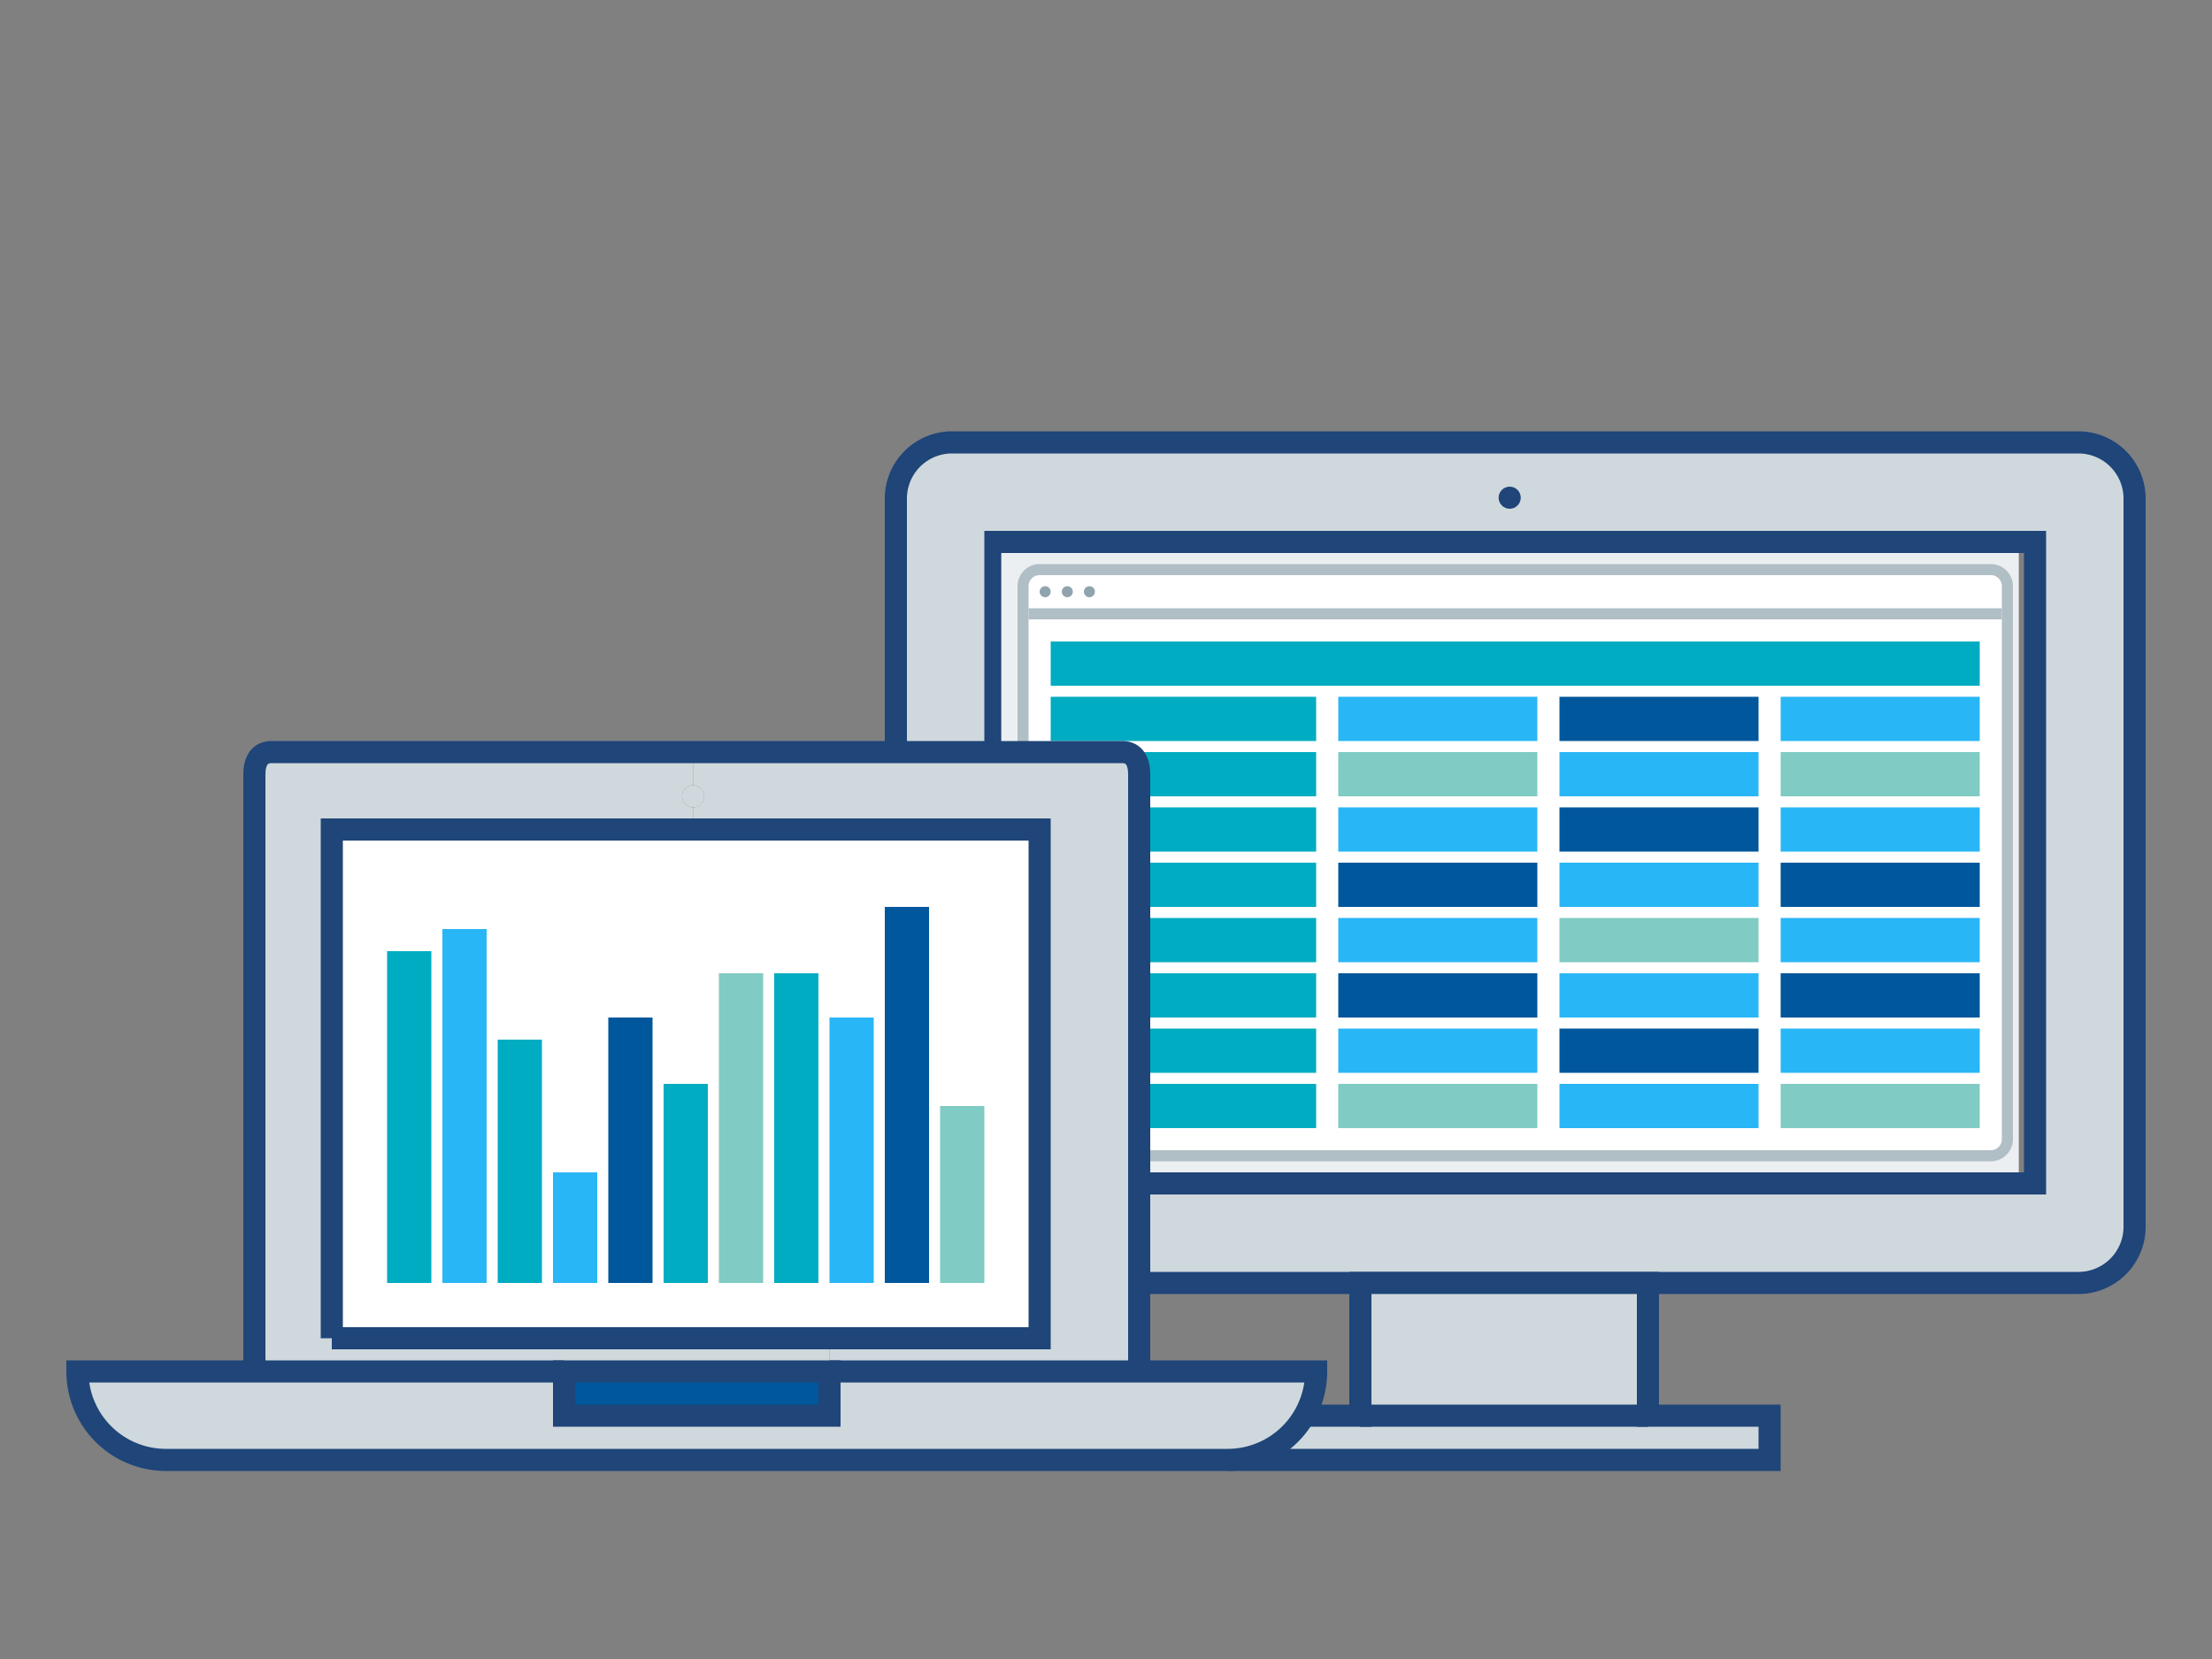 <svg id="artwork" xmlns="http://www.w3.org/2000/svg" viewBox="0 0 200 150"><rect x="0" y="0" width="200" height="150" fill="#808080" stroke="none"/><defs><style>.cls-1,.cls-13{fill:#cfd8dc;}.cls-1,.cls-3{stroke:#1f4579;stroke-width:2px;}.cls-1,.cls-3,.cls-7{stroke-miterlimit:10;}.cls-2{fill:#1f4579;}.cls-3,.cls-7{fill:none;}.cls-4{fill:#eceff1;}.cls-5{fill:#fff;}.cls-6{fill:#b0bec5;}.cls-7{stroke:#b0bec5;}.cls-8{fill:#90a4ae;}.cls-9{fill:#00acc1;}.cls-10{fill:#29b6f6;}.cls-11{fill:#01579b;}.cls-12{fill:#80cbc4;}</style></defs><title>gs-solutions</title><g id="desktop"><path class="cls-1" d="M187.94,40H86.06A5.08,5.08,0,0,0,81,45.07v65.87A5.08,5.08,0,0,0,86.06,116H187.94a5.08,5.08,0,0,0,5.06-5.07V45.07A5.08,5.08,0,0,0,187.94,40ZM184,107H90V49h94v58Z"/><circle class="cls-2" cx="136.5" cy="45" r="1"/><polygon class="cls-1" points="149 128 149 116 123 116 123 128 112 128 112 132 160 132 160 128 149 128"/><line class="cls-3" x1="123" y1="128" x2="149" y2="128"/><rect class="cls-4" x="90.53" y="50" width="92" height="56"/><rect class="cls-5" x="92.5" y="51.5" width="89" height="53" rx="1.5" ry="1.5"/><path class="cls-6" d="M180,52a1,1,0,0,1,1,1v50a1,1,0,0,1-1,1H94a1,1,0,0,1-1-1V53a1,1,0,0,1,1-1h86m0-1H94a2,2,0,0,0-2,2v50a2,2,0,0,0,2,2h86a2,2,0,0,0,2-2V53a2,2,0,0,0-2-2h0Z"/><line class="cls-7" x1="93" y1="55.5" x2="181" y2="55.5"/><circle class="cls-8" cx="94.5" cy="53.5" r="0.5"/><circle class="cls-8" cx="96.5" cy="53.5" r="0.5"/><circle class="cls-8" cx="98.5" cy="53.5" r="0.5"/></g><rect class="cls-9" x="95" y="58" width="84" height="4"/><rect class="cls-9" x="95" y="63" width="24" height="4"/><rect class="cls-10" x="121" y="63" width="18" height="4"/><rect class="cls-11" x="141" y="63" width="18" height="4"/><rect class="cls-10" x="161" y="63" width="18" height="4"/><rect class="cls-12" x="121" y="68" width="18" height="4"/><rect class="cls-10" x="141" y="68" width="18" height="4"/><rect class="cls-12" x="161" y="68" width="18" height="4"/><rect class="cls-10" x="121" y="73" width="18" height="4"/><rect class="cls-11" x="141" y="73" width="18" height="4"/><rect class="cls-10" x="161" y="73" width="18" height="4"/><rect class="cls-11" x="121" y="78" width="18" height="4"/><rect class="cls-10" x="141" y="78" width="18" height="4"/><rect class="cls-11" x="161" y="78" width="18" height="4"/><rect class="cls-10" x="121" y="83" width="18" height="4"/><rect class="cls-12" x="141" y="83" width="18" height="4"/><rect class="cls-10" x="161" y="83" width="18" height="4"/><rect class="cls-11" x="121" y="88" width="18" height="4"/><rect class="cls-10" x="141" y="88" width="18" height="4"/><rect class="cls-11" x="161" y="88" width="18" height="4"/><rect class="cls-10" x="121" y="93" width="18" height="4"/><rect class="cls-11" x="141" y="93" width="18" height="4"/><rect class="cls-10" x="161" y="93" width="18" height="4"/><rect class="cls-12" x="121" y="98" width="18" height="4"/><rect class="cls-10" x="141" y="98" width="18" height="4"/><rect class="cls-12" x="161" y="98" width="18" height="4"/><rect class="cls-9" x="95" y="68" width="24" height="4"/><rect class="cls-9" x="95" y="73" width="24" height="4"/><rect class="cls-9" x="95" y="78" width="24" height="4"/><rect class="cls-9" x="95" y="83" width="24" height="4"/><rect class="cls-9" x="95" y="88" width="24" height="4"/><rect class="cls-9" x="95" y="93" width="24" height="4"/><rect class="cls-9" x="95" y="98" width="24" height="4"/><g id="lap_top" data-name="lap top"><path class="cls-13" d="M103,124h16a8,8,0,0,1-8,8H15a8,8,0,0,1-8-8H51v4H75v-4h28Z"/><path class="cls-13" d="M103,70v54H75v-3H94V75H62.67V73a1,1,0,0,0,0-2V68h38.81C102.59,68,103,68.9,103,70Z"/><polygon class="cls-5" points="94 75 94 121 75 121 30 121 30 75 62.67 75 94 75"/><rect class="cls-11" x="51" y="124" width="24" height="4"/><path class="cls-13" d="M75,121v3H23V70c0-1.1.42-2,1.54-2H62.67v3a1,1,0,0,0,0,2v2H30v46H75Z"/><path class="cls-13" d="M62.67,71a1,1,0,1,1-1,1A1,1,0,0,1,62.67,71Z"/><path class="cls-3" d="M51,124H7a8,8,0,0,0,8,8h96a8,8,0,0,0,8-8H75"/><rect class="cls-3" x="51" y="124" width="24" height="4"/><path class="cls-3" d="M103,124V70c0-1.1-.41-2-1.52-2H24.54c-1.12,0-1.54.9-1.54,2v54"/><polyline class="cls-3" points="30 121 75 121 94 121 94 75 62.67 75 30 75 30 121"/></g><g id="bar_graph" data-name="bar graph"><rect class="cls-12" x="85" y="100" width="4" height="16" transform="translate(174 216) rotate(-180)"/><rect class="cls-11" x="80" y="82" width="4" height="34" transform="translate(164 198) rotate(-180)"/><rect class="cls-10" x="75" y="92" width="4" height="24" transform="translate(154 208) rotate(-180)"/><rect class="cls-9" x="70" y="88" width="4" height="28" transform="translate(144 204) rotate(-180)"/><rect class="cls-12" x="65" y="88" width="4" height="28" transform="translate(134 204) rotate(-180)"/><rect class="cls-9" x="60" y="98" width="4" height="18" transform="translate(124 214) rotate(-180)"/><rect class="cls-11" x="55" y="92" width="4" height="24" transform="translate(114 208) rotate(-180)"/><rect class="cls-10" x="50" y="106" width="4" height="10" transform="translate(104 222) rotate(-180)"/><rect class="cls-9" x="45" y="94" width="4" height="22" transform="translate(94 210) rotate(-180)"/><rect class="cls-10" x="40" y="84" width="4" height="32" transform="translate(84 200) rotate(-180)"/><rect class="cls-9" x="35" y="86" width="4" height="30"/></g></svg>
